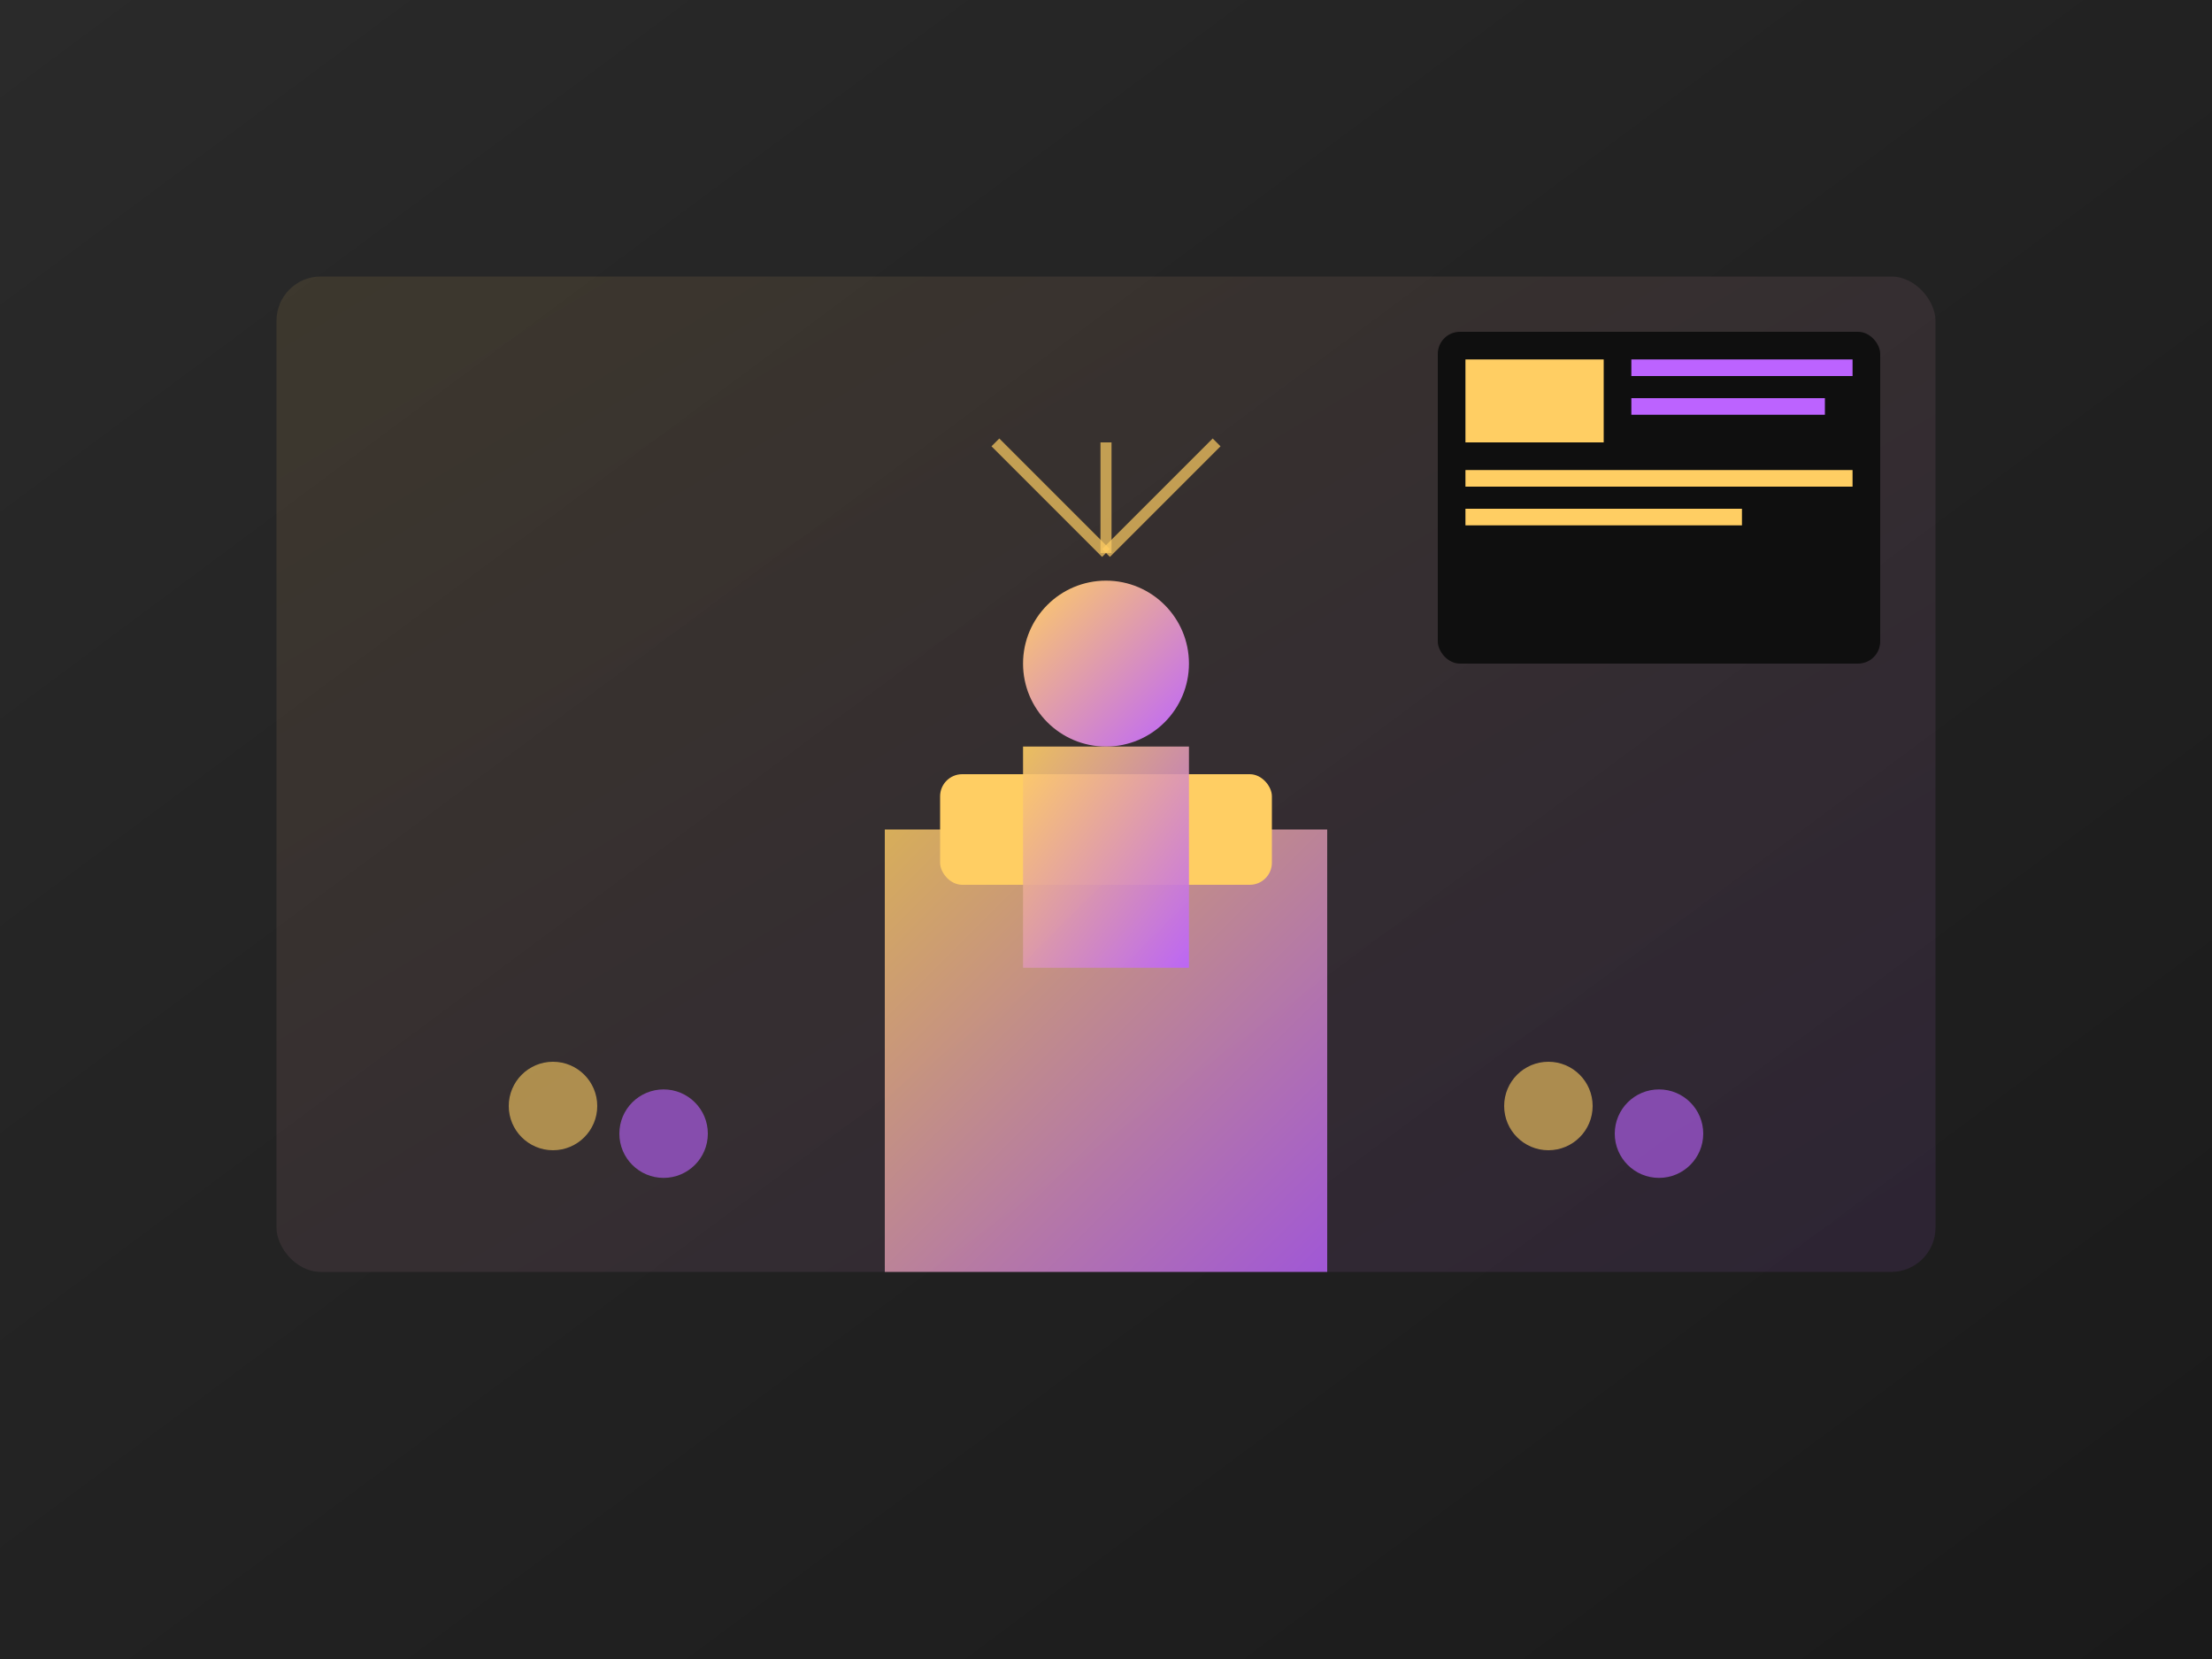 <svg viewBox="0 0 400 300" xmlns="http://www.w3.org/2000/svg">
  <defs>
    <linearGradient id="course1Grad" x1="0%" y1="0%" x2="100%" y2="100%">
      <stop offset="0%" style="stop-color:#ffce63;stop-opacity:1" />
      <stop offset="100%" style="stop-color:#bc63ff;stop-opacity:1" />
    </linearGradient>
    <linearGradient id="course1BG" x1="0%" y1="0%" x2="100%" y2="100%">
      <stop offset="0%" style="stop-color:#2a2a2a;stop-opacity:1" />
      <stop offset="100%" style="stop-color:#1a1a1a;stop-opacity:1" />
    </linearGradient>
  </defs>
  
  <!-- Background -->
  <rect width="400" height="300" fill="url(#course1BG)"/>
  
  <!-- Professional presentation setup -->
  <rect x="50" y="50" width="300" height="180" rx="8" fill="url(#course1Grad)" opacity="0.1"/>
  
  <!-- Podium -->
  <rect x="160" y="150" width="80" height="80" fill="url(#course1Grad)" opacity="0.8"/>
  <rect x="170" y="140" width="60" height="20" rx="4" fill="#ffce63"/>
  
  <!-- Speaker figure -->
  <circle cx="200" cy="120" r="15" fill="url(#course1Grad)"/>
  <rect x="185" y="135" width="30" height="40" fill="url(#course1Grad)" opacity="0.9"/>
  
  <!-- Audience silhouettes -->
  <circle cx="100" cy="200" r="8" fill="#ffce63" opacity="0.6"/>
  <circle cx="120" cy="205" r="8" fill="#bc63ff" opacity="0.6"/>
  <circle cx="280" cy="200" r="8" fill="#ffce63" opacity="0.6"/>
  <circle cx="300" cy="205" r="8" fill="#bc63ff" opacity="0.6"/>
  
  <!-- Presentation screen -->
  <rect x="260" y="60" width="80" height="60" rx="4" fill="#0f0f0f"/>
  <rect x="265" y="65" width="25" height="15" fill="#ffce63"/>
  <rect x="295" y="65" width="40" height="3" fill="#bc63ff"/>
  <rect x="295" y="72" width="35" height="3" fill="#bc63ff"/>
  <rect x="265" y="85" width="70" height="3" fill="#ffce63"/>
  <rect x="265" y="92" width="50" height="3" fill="#ffce63"/>
  
  <!-- Confidence rays -->
  <path d="M200 100 L180 80" stroke="#ffce63" stroke-width="2" opacity="0.7"/>
  <path d="M200 100 L200 80" stroke="#ffce63" stroke-width="2" opacity="0.7"/>
  <path d="M200 100 L220 80" stroke="#ffce63" stroke-width="2" opacity="0.7"/>
</svg>
